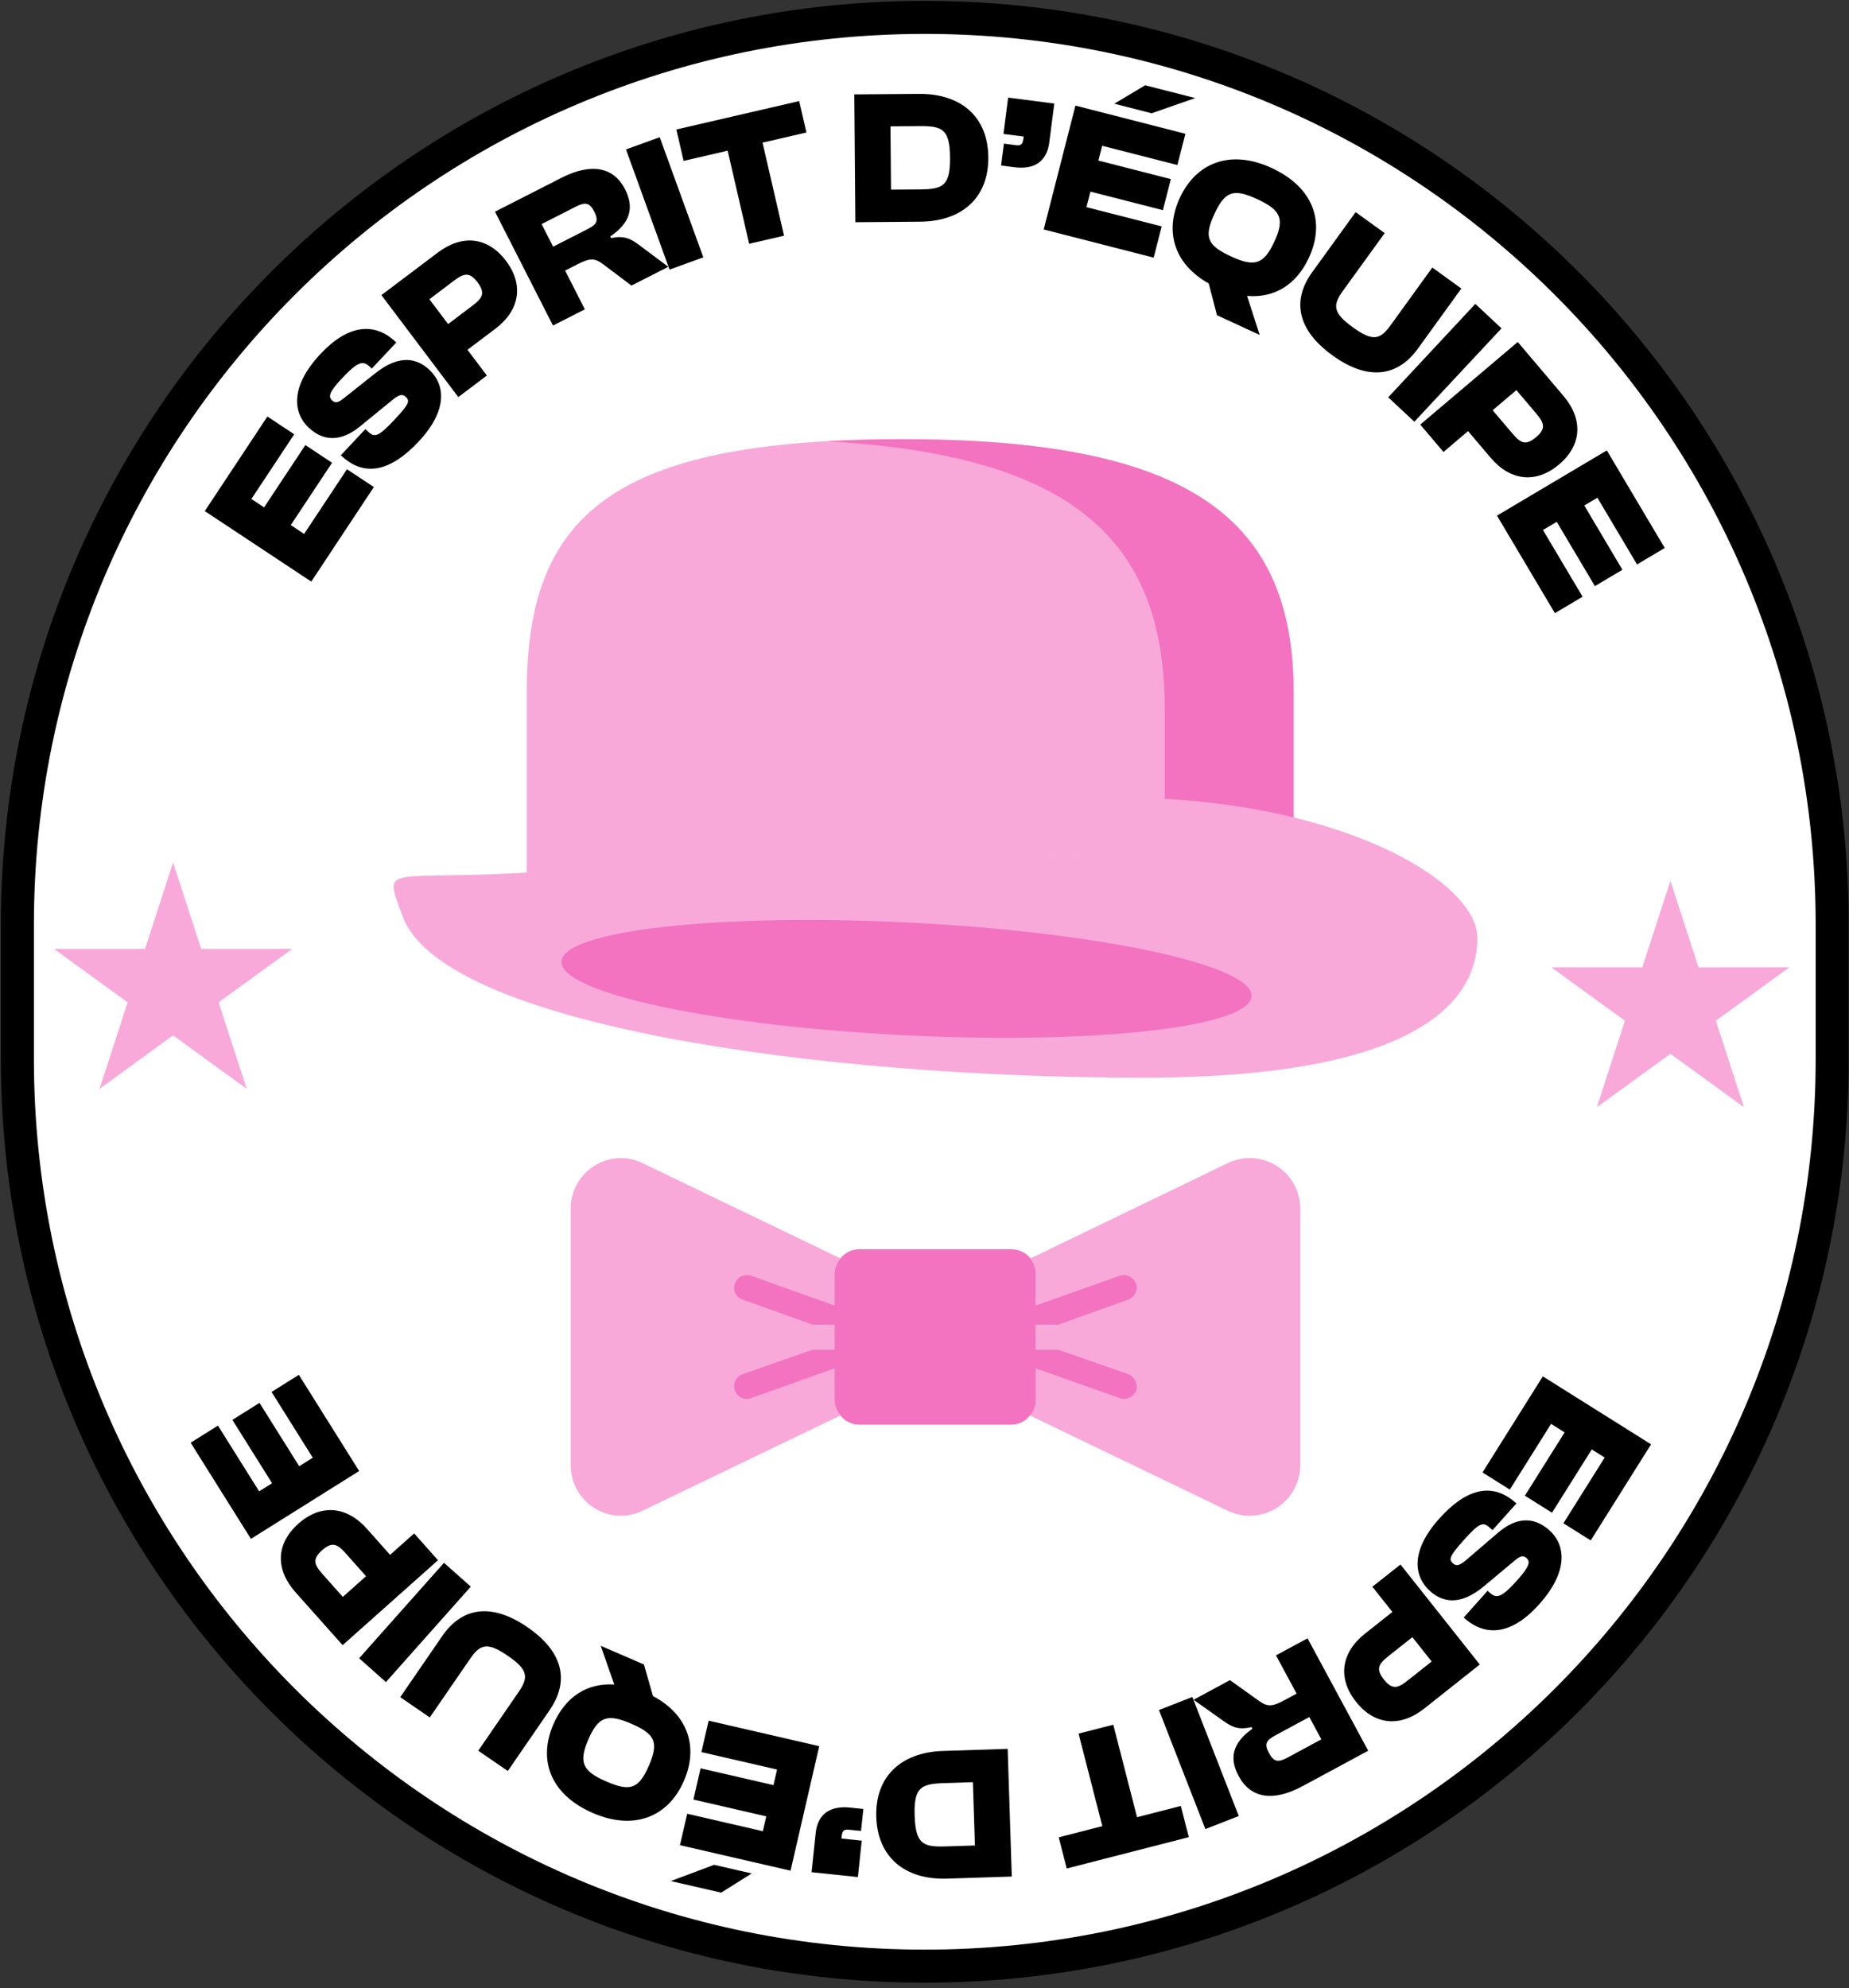 <svg width="319" height="343" viewBox="0 0 319 343" fill="none" xmlns="http://www.w3.org/2000/svg">
<rect x="0" y="0" width="319" height="343" fill="#333333" stroke="none"/>
<path d="M316.1 159.55C316.1 73.09 246.01 3 159.55 3C73.09 3 3 73.09 3 159.55V182.67C3 269.13 73.09 339.22 159.55 339.22C246.01 339.22 316.1 269.13 316.1 182.67V159.55Z" fill="white" stroke="black" stroke-width="5.7" stroke-miterlimit="10"/>
<path d="M53.71 100.349L35.33 88.179L46.13 71.859L50.76 74.929L43.37 86.089L45.56 87.539L52.68 76.789L57.29 79.839L50.17 90.589L52.47 92.119L59.86 80.959L64.5 84.029L53.7 100.349H53.71Z" fill="black"/>
<path d="M58.95 78.679L58.81 78.539L63.04 74.029L63.54 74.499C64.62 75.509 65.27 75.399 68.1 72.369C70.67 69.629 70.72 69.139 70 68.469C69.42 67.929 68.89 68.019 67.49 69.179L62.09 73.589C58.87 76.209 55.84 76.209 53.25 73.779C50.68 71.369 49.86 66.859 55.31 61.049C60.1 55.939 64.63 55.579 68.23 58.959L68.37 59.089L64.14 63.599L63.78 63.259C62.63 62.179 61.77 62.319 58.93 65.349C56.77 67.659 56.61 68.449 57.31 69.099C57.81 69.569 58.32 69.509 59.25 68.759L64.72 64.419C68.99 61.019 71.99 61.859 74.06 63.789C76.82 66.379 77.29 70.789 72.2 76.209C67.59 81.129 63.02 82.489 58.94 78.669L58.95 78.679Z" fill="black"/>
<path d="M79.071 68.51L65.801 50.919L75.541 43.569C79.721 40.419 84.141 40.83 87.291 44.999C90.441 49.169 89.641 53.569 85.461 56.719L80.651 60.349L84.001 64.79L79.061 68.51H79.071ZM74.081 51.63L77.311 55.91L81.561 52.7C83.291 51.389 83.741 50.52 82.381 48.7C81.031 46.91 80.071 47.109 78.331 48.419L74.081 51.63Z" fill="black"/>
<path d="M95.4 56.161L85.4 36.521L96.86 30.681C102.05 28.041 105.88 28.821 107.84 32.661C109.42 35.771 108.81 38.411 105.29 40.791L105.44 41.081C107.73 40.581 108.87 41.221 110.36 42.341L115.3 46.031L108.94 49.271L104.15 45.661C102.7 44.551 101.9 44.441 99.76 45.531L97.5 46.681L100.9 53.371L95.39 56.171L95.4 56.161ZM95.42 42.561L101.31 39.561C102.92 38.741 103.36 38.151 102.51 36.481C101.72 34.931 100.94 34.841 99.33 35.661L93.44 38.661L95.43 42.561H95.42Z" fill="black"/>
<path d="M115.51 46.51L108 25.78L113.82 23.67L121.34 44.4L115.52 46.51H115.51Z" fill="black"/>
<path d="M129.249 42.059L125.539 26L117.939 27.759L116.689 22.34L137.879 17.439L139.129 22.86L131.559 24.61L135.269 40.669L129.239 42.059H129.249Z" fill="black"/>
<path d="M147.571 38.33L147.391 16.29L158.541 16.2C165.811 16.14 170.451 20.15 170.511 27.13C170.571 34.1 165.991 38.19 158.721 38.25L147.571 38.34V38.33ZM153.631 21.8L153.721 32.72L158.691 32.68C162.611 32.65 163.951 32.14 163.911 27.18C163.871 22.22 162.521 21.73 158.601 21.76L153.631 21.8Z" fill="black"/>
<path d="M172.711 28.57L173.201 24.78L175.261 25.05C176.041 25.15 176.431 24.97 176.551 24.02L176.611 23.56L173.121 23.11L173.931 16.84L181.891 17.87L181.031 24.56C180.601 27.92 178.391 29.3 174.971 28.85L172.721 28.56L172.711 28.57Z" fill="black"/>
<path d="M180.07 39.581L185.54 18.221L204.51 23.081L203.13 28.471L190.15 25.151L189.5 27.701L202 30.901L200.63 36.261L188.13 33.061L187.44 35.741L200.42 39.061L199.04 44.451L180.07 39.591V39.581ZM192.24 17.901L197.57 14.711L206.21 16.921L198.68 19.541L192.24 17.891V17.901Z" fill="black"/>
<path d="M209.96 54.39L208.54 48.91C202.61 45.59 200.85 39.99 203.54 34.16C206.43 27.92 212.43 25.76 219.39 28.98C226.53 32.28 228.71 38.22 225.82 44.46C223.68 49.09 219.89 51.47 215.15 51.05L217.33 57.79L209.95 54.38L209.96 54.39ZM219.85 41.71C221.69 37.74 220.97 36.24 216.9 34.36C212.83 32.48 211.35 32.95 209.51 36.93C207.67 40.9 208.28 42.34 212.34 44.22C216.4 46.1 218.01 45.68 219.85 41.71Z" fill="black"/>
<path d="M226.381 46.97L233.881 36.6L238.891 40.22L231.681 50.19C229.851 52.72 230.011 54.02 233.401 56.47C236.791 58.92 238.071 58.67 239.901 56.13L247.111 46.16L252.121 49.78L244.621 60.15C241.191 64.9 236.131 65.83 229.891 61.32C223.651 56.81 222.951 51.71 226.381 46.97Z" fill="black"/>
<path d="M239.5 68.55L254.53 52.43L259.05 56.65L244.01 72.76L239.49 68.54L239.5 68.55Z" fill="black"/>
<path d="M245.039 73.25L261.849 59L269.739 68.31C273.119 72.3 272.969 76.75 268.979 80.13C264.989 83.51 260.549 82.96 257.169 78.97L253.279 74.38L249.039 77.98L245.039 73.26V73.25ZM261.609 67.31L257.519 70.78L260.969 74.84C262.369 76.5 263.269 76.9 265.009 75.43C266.719 73.98 266.469 73.03 265.059 71.37L261.609 67.3V67.31Z" fill="black"/>
<path d="M258.27 88.961L277.22 77.711L287.21 94.541L282.43 97.381L275.59 85.871L273.33 87.211L279.91 98.301L275.16 101.121L268.58 90.031L266.2 91.441L273.04 102.951L268.26 105.791L258.27 88.961Z" fill="black"/>
<path d="M266.19 237.471L284.85 249.191L274.44 265.771L269.73 262.811L276.85 251.471L274.62 250.071L267.76 260.991L263.08 258.051L269.94 247.131L267.6 245.661L260.48 257.001L255.77 254.041L266.18 237.461L266.19 237.471Z" fill="black"/>
<path d="M261.469 259.259L261.619 259.389L257.499 263.999L256.989 263.539C255.879 262.549 255.239 262.679 252.479 265.779C249.979 268.579 249.939 269.069 250.679 269.729C251.269 270.259 251.799 270.159 253.179 268.959L258.469 264.419C261.629 261.719 264.649 261.649 267.299 264.009C269.929 266.349 270.859 270.849 265.549 276.789C260.879 282.019 256.359 282.479 252.679 279.199L252.529 279.069L256.649 274.459L257.019 274.789C258.199 275.839 259.049 275.679 261.809 272.579C263.909 270.219 264.059 269.419 263.339 268.789C262.819 268.329 262.319 268.409 261.399 269.179L256.039 273.659C251.859 277.159 248.829 276.399 246.719 274.509C243.899 271.989 243.319 267.589 248.279 262.039C252.769 257.009 257.309 255.539 261.479 259.269L261.469 259.259Z" fill="black"/>
<path d="M241.61 269.91L255.3 287.18L245.74 294.76C241.64 298.01 237.2 297.71 233.95 293.61C230.7 289.51 231.4 285.1 235.5 281.85L240.22 278.11L236.77 273.76L241.62 269.92L241.61 269.91ZM247 286.66L243.67 282.46L239.49 285.77C237.79 287.12 237.36 288.01 238.77 289.78C240.16 291.53 241.12 291.32 242.82 289.97L247 286.66Z" fill="black"/>
<path d="M225.58 282.65L236.05 302.05L224.73 308.16C219.61 310.93 215.76 310.24 213.71 306.44C212.05 303.37 212.6 300.72 216.06 298.26L215.9 297.97C213.62 298.53 212.47 297.92 210.95 296.83L205.92 293.26L212.2 289.87L217.08 293.37C218.56 294.44 219.35 294.54 221.47 293.4L223.7 292.2L220.14 285.6L225.58 282.66V282.65ZM225.89 296.24L220.07 299.38C218.48 300.24 218.05 300.84 218.95 302.49C219.78 304.02 220.56 304.09 222.15 303.23L227.97 300.09L225.89 296.24Z" fill="black"/>
<path d="M205.709 292.779L213.719 313.319L207.959 315.569L199.949 295.029L205.709 292.779Z" fill="black"/>
<path d="M192.07 297.561L196.17 313.521L203.72 311.581L205.1 316.961L184.04 322.371L182.66 316.991L190.18 315.061L186.08 299.101L192.07 297.561Z" fill="black"/>
<path d="M173.85 301.73L174.56 323.76L163.41 324.12C156.14 324.35 151.41 320.46 151.18 313.49C150.96 306.52 155.43 302.33 162.7 302.09L173.85 301.73ZM168.2 318.4L167.85 307.48L162.88 307.64C158.97 307.77 157.63 308.3 157.8 313.27C157.97 318.24 159.32 318.69 163.24 318.56L168.21 318.4H168.2Z" fill="black"/>
<path d="M148.95 312.091L148.55 315.891L146.49 315.681C145.7 315.601 145.32 315.791 145.22 316.741L145.17 317.201L148.67 317.571L148.01 323.851L140.02 323.011L140.72 316.301C141.07 312.931 143.24 311.501 146.68 311.861L148.94 312.101L148.95 312.091Z" fill="black"/>
<path d="M129.68 323.229L124.42 326.539L115.73 324.539L123.2 321.739L129.68 323.229ZM141.34 301.259L136.39 322.749L117.31 318.349L118.56 312.929L131.61 315.939L132.2 313.379L119.63 310.479L120.87 305.089L133.44 307.989L134.06 305.299L121.01 302.289L122.26 296.869L141.34 301.269V301.259Z" fill="black"/>
<path d="M111.1 287.179L112.65 292.619C118.66 295.799 120.55 301.359 118 307.239C115.26 313.549 109.32 315.849 102.28 312.799C95.07 309.669 92.74 303.779 95.48 297.479C97.51 292.799 101.24 290.329 105.98 290.629L103.64 283.949L111.1 287.179ZM101.51 300.099C99.77 304.109 100.53 305.589 104.63 307.369C108.74 309.149 110.21 308.639 111.95 304.629C113.69 300.619 113.05 299.189 108.95 297.409C104.84 295.629 103.25 296.089 101.51 300.099Z" fill="black"/>
<path d="M94.861 294.999L87.611 305.549L82.511 302.049L89.481 291.909C91.251 289.329 91.061 288.039 87.611 285.679C84.161 283.309 82.891 283.599 81.121 286.169L74.151 296.309L69.051 292.809L76.301 282.259C79.621 277.429 84.651 276.379 91.001 280.739C97.351 285.099 98.171 290.179 94.851 294.999H94.861Z" fill="black"/>
<path d="M81.221 273.741L66.581 290.211L61.961 286.101L76.601 269.631L81.221 273.741Z" fill="black"/>
<path d="M75.57 269.18L59.11 283.84L50.99 274.72C47.51 270.81 47.56 266.37 51.47 262.89C55.38 259.41 59.83 259.86 63.3 263.76L67.3 268.26L71.45 264.56L75.56 269.18H75.57ZM59.15 275.51L63.15 271.94L59.61 267.96C58.17 266.34 57.26 265.96 55.56 267.47C53.89 268.96 54.16 269.9 55.6 271.53L59.14 275.51H59.15Z" fill="black"/>
<path d="M61.971 253.789L43.291 265.499L32.891 248.909L37.601 245.959L44.711 257.299L46.941 255.899L40.091 244.969L44.771 242.039L51.621 252.969L53.961 251.499L46.851 240.149L51.561 237.199L61.961 253.789H61.971Z" fill="black"/>
<path fill-rule="evenodd" clip-rule="evenodd" d="M143.961 219.849C143.961 218.819 144.421 217.789 144.991 217.109L110.811 200.649C105.101 197.909 98.461 202.139 98.461 208.539V252.779C98.461 259.179 105.091 263.409 110.811 260.669L144.991 244.209C144.421 243.519 143.961 242.489 143.961 241.459V219.849Z" fill="#F8A9DA"/>
<path fill-rule="evenodd" clip-rule="evenodd" d="M211.87 200.649L177.8 217.109C178.37 217.799 178.71 218.829 178.71 219.849V241.459C178.71 242.489 178.37 243.519 177.68 244.209L211.86 260.669C217.69 263.409 224.32 259.179 224.32 252.779V208.539C224.32 202.139 217.69 197.909 211.86 200.649H211.87Z" fill="#F8A9DA"/>
<path fill-rule="evenodd" clip-rule="evenodd" d="M178.71 236.089L193.23 241.229C193.46 241.339 193.69 241.339 193.92 241.339C194.84 241.339 195.64 240.769 195.98 239.969C196.44 238.829 195.75 237.569 194.72 237.109L182.6 232.879H178.71V228.539H182.6L194.72 224.199C195.75 223.739 196.43 222.599 195.98 221.459C195.52 220.319 194.38 219.739 193.23 220.089L178.71 225.239V219.869C178.71 218.839 178.37 217.809 177.8 217.129C177 216.099 175.74 215.529 174.37 215.529H148.31C146.94 215.529 145.79 216.099 144.99 217.129C144.42 217.819 143.96 218.849 143.96 219.869V225.239L129.55 220.089C128.41 219.749 127.15 220.319 126.81 221.459C126.35 222.599 126.92 223.749 128.07 224.199L140.19 228.539H143.96V232.879H140.19L128.07 237.109C126.93 237.569 126.36 238.819 126.81 239.969C127.04 240.769 127.95 241.339 128.75 241.339C129.09 241.339 129.32 241.339 129.55 241.229L143.96 236.089V241.459C143.96 242.489 144.42 243.519 144.99 244.209C145.79 245.239 147.05 245.809 148.31 245.809H174.37C175.74 245.809 176.89 245.239 177.69 244.209C178.38 243.519 178.72 242.489 178.72 241.459V236.089H178.71Z" fill="#F373C0"/>
<path d="M223.181 151.251V119.381C223.151 88.93 204.491 75.631 154.931 75.781C105.621 75.931 90.881 88.861 90.881 119.381V151.251H223.191H223.181Z" fill="#F8A9DA"/>
<path d="M223.181 119.381C223.151 88.93 204.491 75.631 154.931 75.781C150.531 75.791 146.411 75.91 142.551 76.13C184.661 78.49 200.911 92.861 200.941 122.161V151.251H223.191V119.381H223.181Z" fill="#F373C0"/>
<path d="M254.88 161.8C254.88 174.25 241.68 185.94 197.18 185.94C141.63 185.94 76.35 176.89 69.48 158.1C64.21 143.7 67.12 159.38 161.84 140.74C216.34 130.01 254.88 149.35 254.88 161.81V161.8Z" fill="#F8A9DA"/>
<g style="mix-blend-mode:screen" opacity="0.3">
<path d="M161.84 140.73C67.12 159.37 64.21 143.69 69.48 158.09C69.87 159.16 70.46 160.19 71.21 161.2C84.69 160.8 109.06 159.23 151.67 150.84C207.21 139.91 246.48 159.62 246.48 172.31C246.48 173.8 246.29 175.27 245.89 176.72C252.38 172.49 254.88 167.22 254.88 161.8C254.88 149.34 216.34 130 161.84 140.73Z" fill="#F8A9DA"/>
</g>
<path d="M215.919 171.881C215.649 177.241 188.779 180.251 155.899 178.601C123.019 176.951 96.59 171.261 96.859 165.891C97.129 160.531 123.999 157.521 156.879 159.171C189.759 160.821 216.189 166.521 215.919 171.881Z" fill="#F373C0"/>
<path fill-rule="evenodd" clip-rule="evenodd" d="M34.71 163.721H50.4L37.71 172.941L42.56 187.861L29.86 178.631L17.17 187.861L22.02 172.941L9.33 163.721H25.02L29.86 148.801L34.71 163.721Z" fill="#F8A9DA"/>
<path fill-rule="evenodd" clip-rule="evenodd" d="M293.03 166.891H308.72L296.03 176.111L300.88 191.031L288.19 181.811L275.5 191.031L280.34 176.111L267.65 166.891H283.34L288.19 151.971L293.03 166.891Z" fill="#F8A9DA"/>
</svg>

